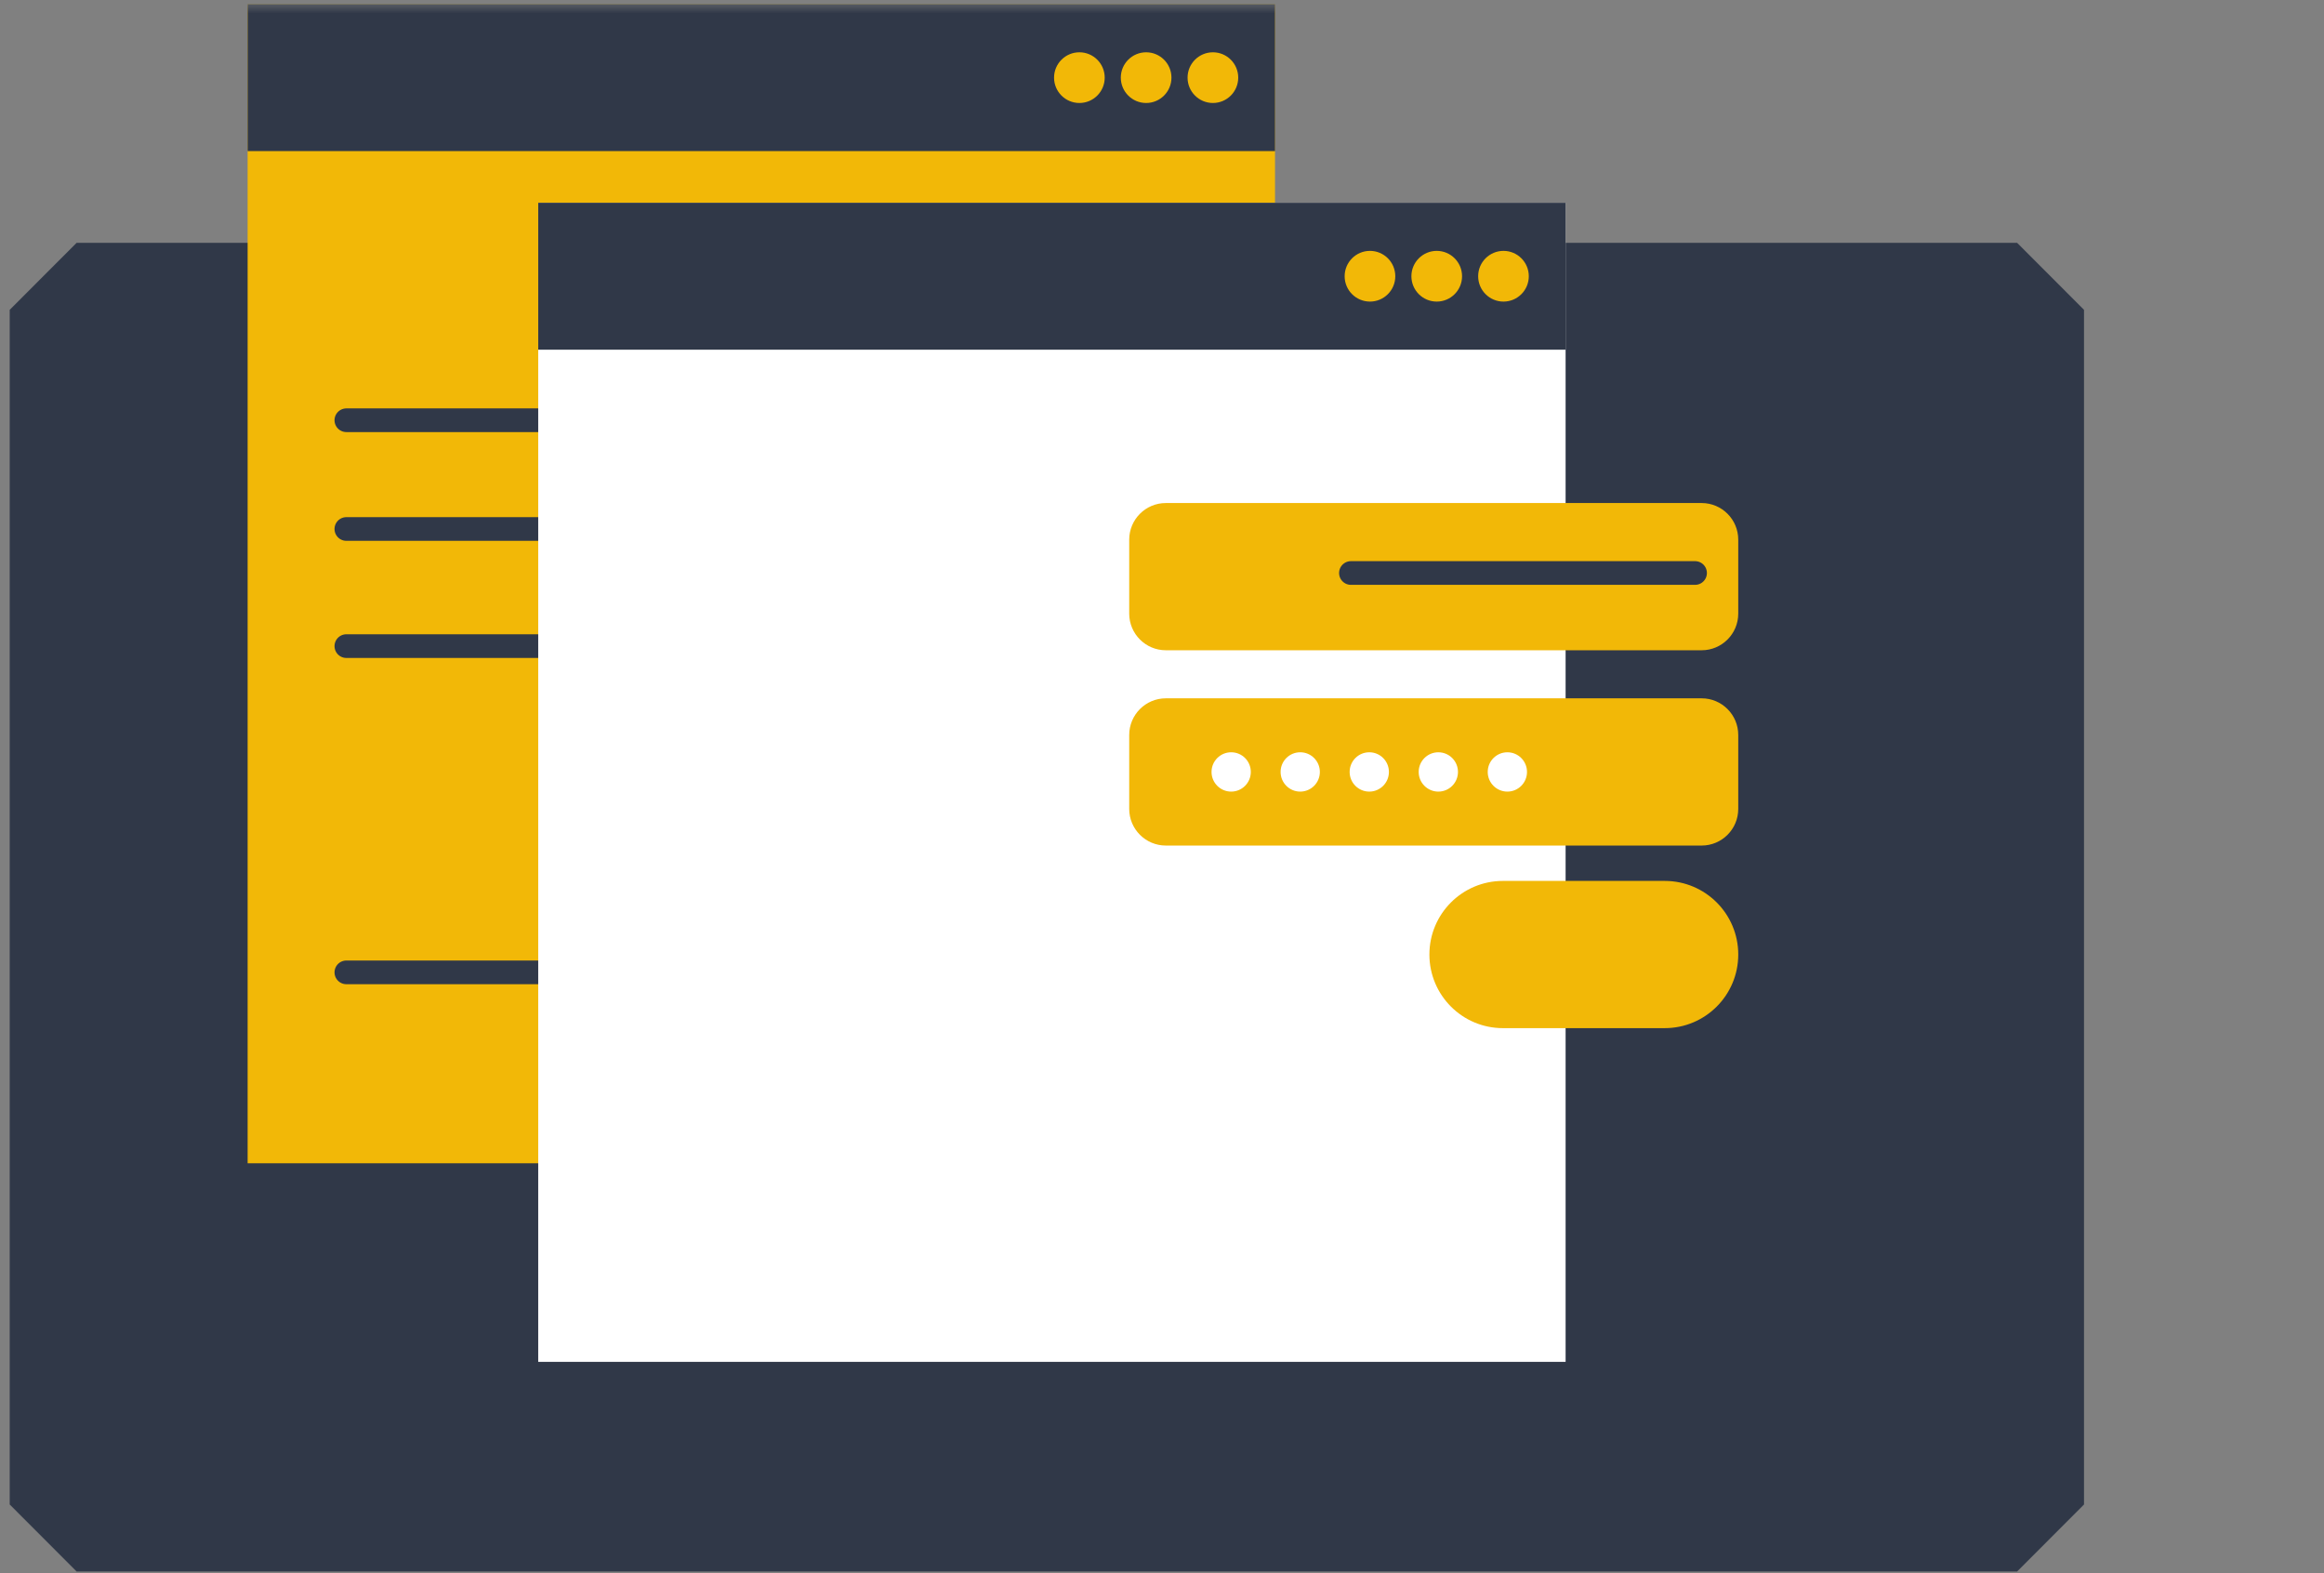<svg width="260" height="176" viewBox="0 0 260 176" fill="none" xmlns="http://www.w3.org/2000/svg">
<rect x="0" y="0" width="260" height="176" fill="#808080" stroke="none"/>
<path fill-rule="evenodd" clip-rule="evenodd" d="M8.18 168.185L8.153 34.621L225.499 34.594L225.526 168.156L225.499 168.185H8.18Z" fill="#303848"/>
<path fill-rule="evenodd" clip-rule="evenodd" d="M225.666 27.164H8.572L1.086 34.66V168.303L8.572 175.801H225.666L233.151 168.303V34.66L225.666 27.164ZM16.007 160.859H218.231V42.106H16.007V160.859Z" fill="#303848"/>
<mask id="mask0_3063_39452" style="mask-type:alpha" maskUnits="userSpaceOnUse" x="-25" y="0" width="285" height="219">
<path d="M-24.806 218.477H259.793V0.467H-24.806V218.477Z" fill="white"/>
</mask>
<g mask="url(#mask0_3063_39452)">
<path fill-rule="evenodd" clip-rule="evenodd" d="M27.704 130.133H142.643V0.471H27.704V130.133Z" fill="#F2B807"/>
<path d="M38.751 47.011H123.479" stroke="#303848" stroke-width="2.652" stroke-linecap="round"/>
<path fill-rule="evenodd" clip-rule="evenodd" d="M27.704 16.902H142.643V0.467H27.704V16.902Z" fill="#303848"/>
<path fill-rule="evenodd" clip-rule="evenodd" d="M123.59 8.686C123.59 10.252 122.323 11.521 120.758 11.521C119.195 11.521 117.924 10.252 117.924 8.686C117.924 7.119 119.195 5.85 120.758 5.85C122.323 5.85 123.59 7.119 123.59 8.686Z" fill="#F2B807"/>
<path fill-rule="evenodd" clip-rule="evenodd" d="M131.058 8.686C131.058 10.252 129.791 11.521 128.226 11.521C126.663 11.521 125.392 10.252 125.392 8.686C125.392 7.119 126.663 5.85 128.226 5.85C129.791 5.85 131.058 7.119 131.058 8.686Z" fill="#F2B807"/>
<path fill-rule="evenodd" clip-rule="evenodd" d="M138.528 8.686C138.528 10.252 137.259 11.521 135.696 11.521C134.131 11.521 132.861 10.252 132.861 8.686C132.861 7.119 134.131 5.85 135.696 5.85C137.259 5.85 138.528 7.119 138.528 8.686Z" fill="#F2B807"/>
<path d="M38.751 59.177H123.479" stroke="#303848" stroke-width="2.652" stroke-linecap="round"/>
<path d="M38.751 72.279H123.479" stroke="#303848" stroke-width="2.652" stroke-linecap="round"/>
<path d="M38.751 108.776H123.479" stroke="#303848" stroke-width="2.652" stroke-linecap="round"/>
<path fill-rule="evenodd" clip-rule="evenodd" d="M60.213 152.347H175.154V22.685H60.213V152.347Z" fill="white"/>
<path fill-rule="evenodd" clip-rule="evenodd" d="M60.213 39.12H175.154V22.683H60.213V39.12Z" fill="#303848"/>
<path fill-rule="evenodd" clip-rule="evenodd" d="M156.1 30.902C156.1 32.469 154.831 33.738 153.268 33.738C151.703 33.738 150.434 32.469 150.434 30.902C150.434 29.335 151.703 28.065 153.268 28.065C154.831 28.065 156.1 29.335 156.1 30.902Z" fill="#F2B807"/>
<path fill-rule="evenodd" clip-rule="evenodd" d="M163.569 30.902C163.569 32.469 162.3 33.738 160.737 33.738C159.172 33.738 157.902 32.469 157.902 30.902C157.902 29.335 159.172 28.065 160.737 28.065C162.3 28.065 163.569 29.335 163.569 30.902Z" fill="#F2B807"/>
<path fill-rule="evenodd" clip-rule="evenodd" d="M171.036 30.902C171.036 32.469 169.768 33.738 168.205 33.738C166.64 33.738 165.371 32.469 165.371 30.902C165.371 29.335 166.64 28.065 168.205 28.065C169.768 28.065 171.036 29.335 171.036 30.902Z" fill="#F2B807"/>
<path fill-rule="evenodd" clip-rule="evenodd" d="M190.373 94.59H130.428C128.167 94.59 126.332 92.754 126.332 90.49V82.221C126.332 79.957 128.167 78.12 130.428 78.12H190.373C192.636 78.12 194.468 79.957 194.468 82.221V90.49C194.468 92.754 192.636 94.59 190.373 94.59Z" fill="#F2B807"/>
<path fill-rule="evenodd" clip-rule="evenodd" d="M139.936 86.354C139.936 87.569 138.953 88.555 137.74 88.555C136.526 88.555 135.542 87.569 135.542 86.354C135.542 85.139 136.526 84.155 137.74 84.155C138.953 84.155 139.936 85.139 139.936 86.354Z" fill="white"/>
<path fill-rule="evenodd" clip-rule="evenodd" d="M147.661 86.354C147.661 87.569 146.677 88.555 145.464 88.555C144.25 88.555 143.268 87.569 143.268 86.354C143.268 85.139 144.25 84.155 145.464 84.155C146.677 84.155 147.661 85.139 147.661 86.354Z" fill="white"/>
<path fill-rule="evenodd" clip-rule="evenodd" d="M155.386 86.354C155.386 87.569 154.403 88.555 153.19 88.555C151.977 88.555 150.992 87.569 150.992 86.354C150.992 85.139 151.977 84.155 153.19 84.155C154.403 84.155 155.386 85.139 155.386 86.354Z" fill="white"/>
<path fill-rule="evenodd" clip-rule="evenodd" d="M160.915 84.156C162.128 84.156 163.112 85.139 163.112 86.355C163.112 87.57 162.128 88.555 160.915 88.555C159.701 88.555 158.717 87.57 158.717 86.355C158.717 85.139 159.701 84.156 160.915 84.156Z" fill="white"/>
<path fill-rule="evenodd" clip-rule="evenodd" d="M168.639 84.156C169.853 84.156 170.835 85.139 170.835 86.355C170.835 87.57 169.853 88.555 168.639 88.555C167.426 88.555 166.441 87.57 166.441 86.355C166.441 85.139 167.426 84.156 168.639 84.156Z" fill="white"/>
<path fill-rule="evenodd" clip-rule="evenodd" d="M186.246 115.016H168.139C163.598 115.016 159.916 111.329 159.916 106.779C159.916 102.233 163.598 98.546 168.139 98.546H186.246C190.787 98.546 194.469 102.233 194.469 106.779C194.469 111.329 190.787 115.016 186.246 115.016Z" fill="#F2B807"/>
<path fill-rule="evenodd" clip-rule="evenodd" d="M190.373 72.743H130.428C128.167 72.743 126.332 70.906 126.332 68.642V60.372C126.332 58.109 128.167 56.273 130.428 56.273H190.373C192.636 56.273 194.468 58.109 194.468 60.372V68.642C194.468 70.906 192.636 72.743 190.373 72.743Z" fill="#F2B807"/>
<path d="M189.636 64.1H151.137" stroke="#303848" stroke-width="2.652" stroke-linecap="round"/>
</g>
</svg>
